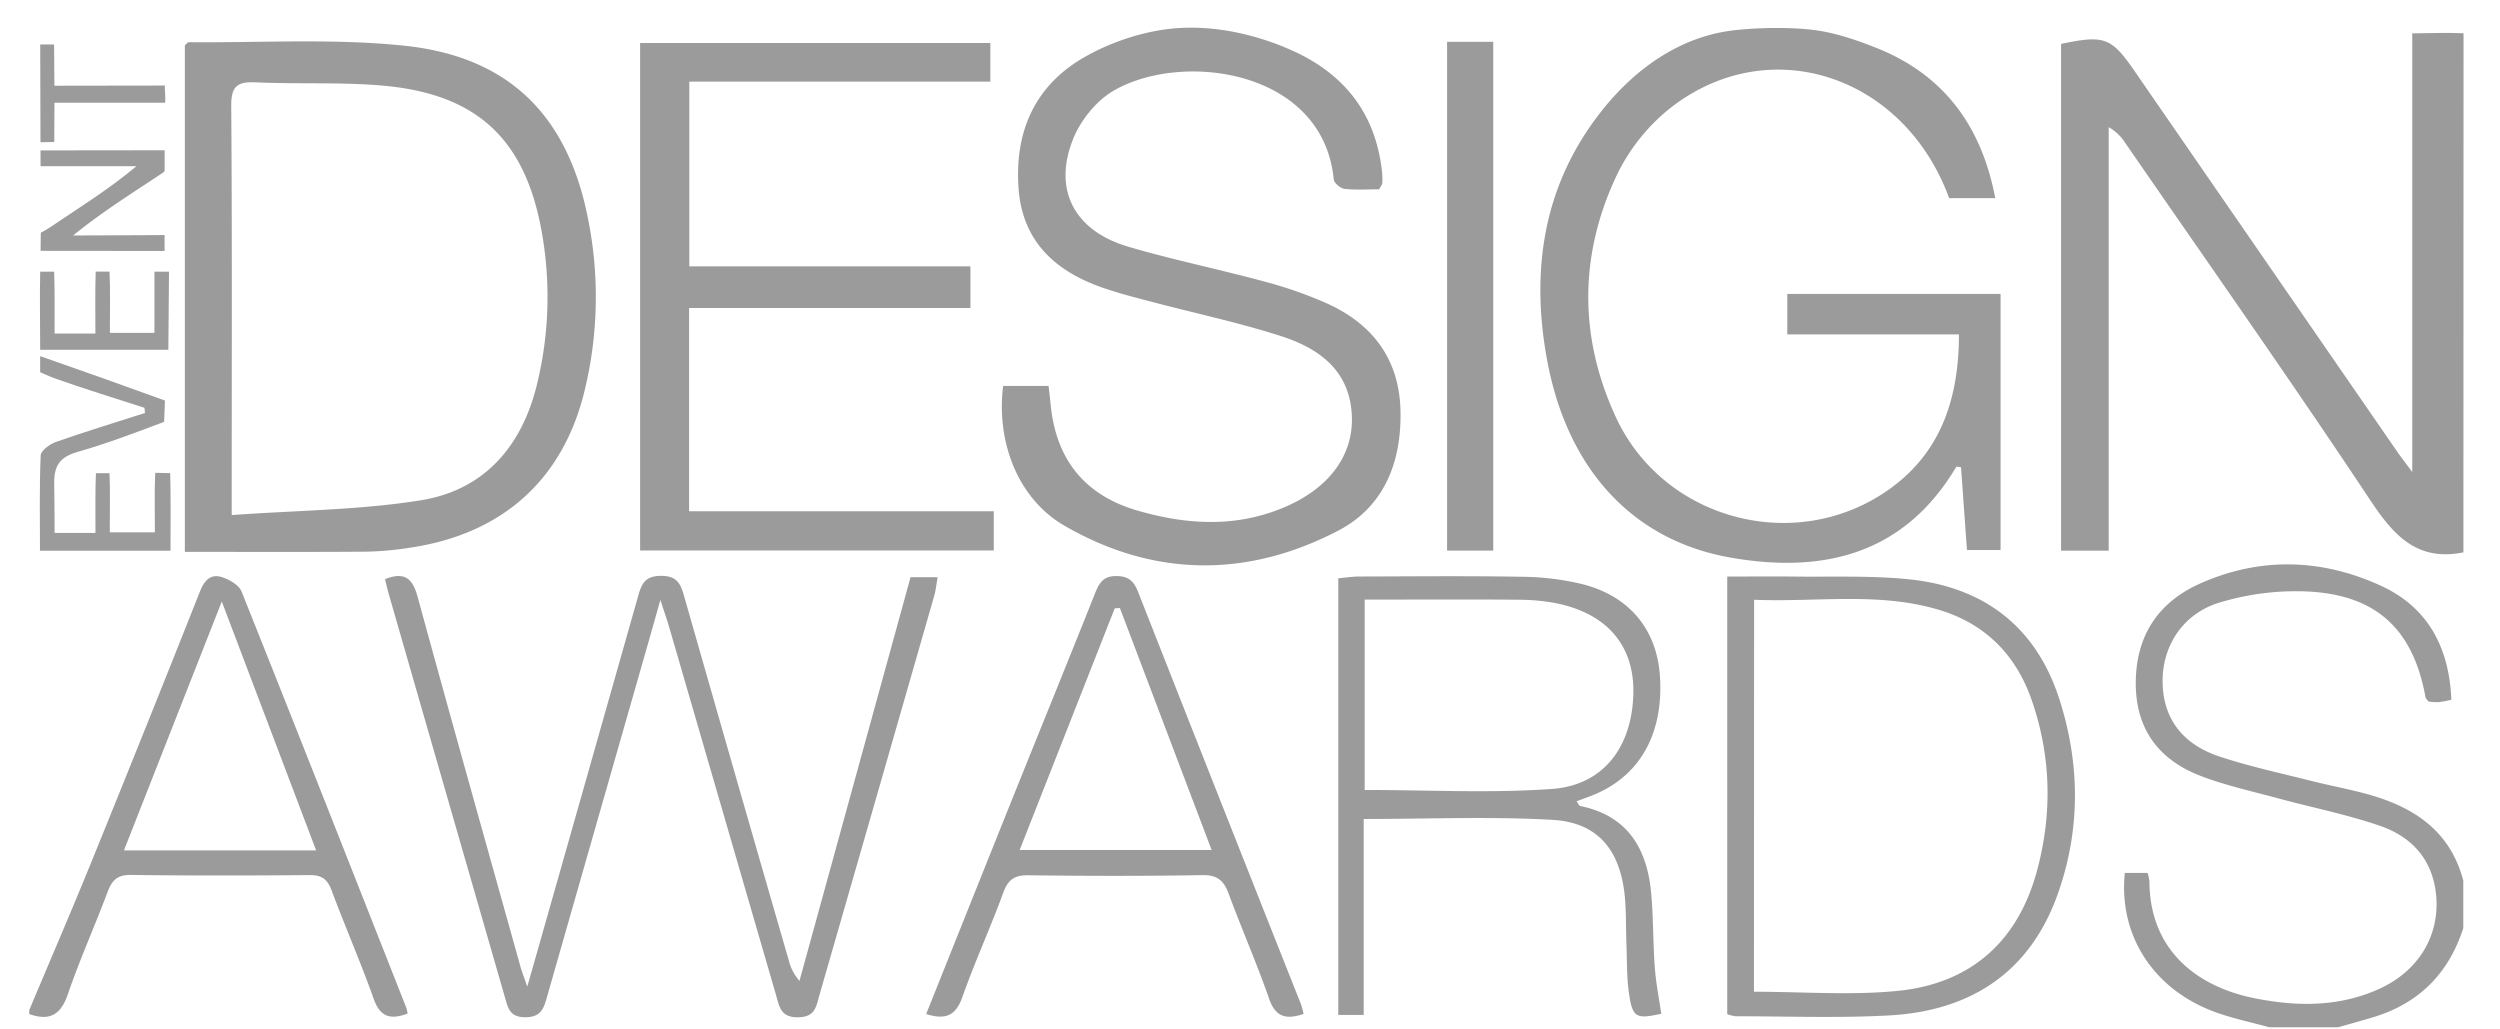 <svg id="Layer_1" data-name="Layer 1" xmlns="http://www.w3.org/2000/svg" xmlns:xlink="http://www.w3.org/1999/xlink" viewBox="0 0 1050 432"><defs><style>.cls-1{fill:none;}.cls-2{clip-path:url(#clip-path);}.cls-3{fill:#9b9b9b;}</style><clipPath id="clip-path"><rect class="cls-1" x="-18.52" y="-543.57" width="1079.04" height="1526.05"/></clipPath></defs><title>award-svg</title><g class="cls-2"><g class="cls-2"><path class="cls-3" d="M1034.63,232c-19.31,3.84-29.14-6.86-39.09-21.88C962,159.62,927.07,110,892.65,60.11a19.71,19.71,0,0,0-7-6.7V231.27h-20V18.44c18.16-3.82,21.09-2.76,30.79,11.29q55.27,80.1,110.54,160.19c1.48,2.15,3.1,4.2,6.17,8.33V14c8.85-.07,14.74-.32,21.54,0Z"/><path class="cls-3" d="M762.74,12.72c8.63,1.21,17,4.1,25.08,7.29,28.5,11.27,44.4,32.77,50.19,63.21H818.65c-19.1-52-76.06-70.42-117.54-37.51a81.12,81.12,0,0,0-22.13,28c-15.79,33.45-15.85,68-.28,101.57,19.9,42.94,74.91,57.76,113.88,30.84,22.26-15.37,30.14-38.11,30.18-65.67H750.66v-17h89.58V231H826.12l-2.49-34.78c-.93-.07-1.85-.34-2-.13C799.77,232.8,766,241,727,234.22c-40.92-7.09-68.72-36.79-77.24-83.13-7-38-1.51-74.09,23.52-105.24,14-17.46,32.89-30.63,55-33.13,11.08-1.25,24.87-1.34,34.44,0"/><path class="cls-3" d="M539.38,19.79c23.78,9.59,38.36,26.53,41.1,52.62a29.19,29.19,0,0,1,.08,4.5c0,.54-.5,1-1.3,2.6-4.51,0-9.6.35-14.58-.19-1.69-.18-4.38-2.5-4.52-4-4.45-46.12-63.75-54-92.54-37.17-7.17,4.19-13.69,12.28-16.84,20.06-8.7,21.47.41,38.76,23.19,45.44,18.81,5.52,38.07,9.44,57,14.58a174.69,174.69,0,0,1,26.42,9.24c19.22,8.71,30.35,23.5,30.82,45.12s-6.94,40.3-26.24,50.33c-38.21,19.87-77.44,19.56-114.94-2.15-19.46-11.26-28.67-35.09-25.71-58.67H440.4c.28,2.47.61,5.09.86,7.72,2.2,23,14.19,38.11,36.31,44.57,20.74,6.05,41.59,7.32,62.07-1.43,18.55-7.93,28.82-21.69,28.14-38.26C567,155.6,554,146.31,538.07,141.18c-17.77-5.72-36.13-9.61-54.21-14.38-7-1.85-14-3.59-20.85-6-19.77-6.89-33.52-19.39-35.19-41.43-1.82-24,6.8-43.66,28.1-55.63a97.42,97.42,0,0,1,31.3-11.06c9.54-1.59,27.87-2.72,52.17,7.07"/><path class="cls-3" d="M953.06,431.44c-7.22-2-14.59-3.52-21.64-6-26.45-9.16-41.71-32.08-39-58.8H902a18.9,18.9,0,0,1,.76,3.61c.13,28.74,19.85,44.23,44.44,49.07,17.48,3.45,34.83,3.64,51.55-3.75,16.88-7.46,26-22.43,24.43-39.51-1.4-15-10.2-24.62-23.61-29.22-13.92-4.78-28.48-7.67-42.72-11.53-10.76-2.91-21.73-5.33-32.13-9.25-17.4-6.55-27.46-19.06-27.69-38.4-.24-20,9-34.48,26.81-42.48,25.34-11.37,51.37-10.62,76.38.95,19.6,9.07,28.46,25.92,29.36,47.78a50.81,50.81,0,0,1-5.41,1,27.61,27.61,0,0,1-4.2-.27c-.57-.77-1.14-1.19-1.23-1.69-5.14-28.43-20.42-43.09-49.52-44.52a110.5,110.5,0,0,0-37.19,4.7c-15.65,4.82-24.16,18.78-23.72,34,.46,16,9.58,25.87,23.94,30.63,12.55,4.16,25.57,6.95,38.42,10.2,7.31,1.85,14.74,3.25,22,5.15,20.07,5.22,36.19,15.06,41.91,36.72v19.94c-6.12,19.1-18.67,31.7-37.94,37.49-4.86,1.46-9.75,2.81-14.63,4.2Z"/><path class="cls-3" d="M12.3,424.19c8.61-20.48,17.42-40.87,25.79-61.45q23.18-57,45.85-114.23c1.83-4.6,4.4-7.65,9.23-6.12,3.14,1,7.17,3.3,8.26,6,23.31,58.26,46.26,116.66,69.27,175a17.15,17.15,0,0,1,.49,2.33c-6.8,2.46-11.37,1.89-14.25-6.23-5.44-15.35-12-30.3-17.68-45.56-1.75-4.67-4.17-6.44-9.22-6.39-25.05.22-50.11.26-75.16-.06-5.64-.07-7.87,2.31-9.68,7.13-5.41,14.4-11.75,28.47-16.71,43-3,8.85-7.86,11.24-16.19,8.3ZM93.15,252.63,52.06,357.16h80.71L93.15,252.63"/><path class="cls-3" d="M77.64,231.74V19c.73-.58,1.19-1.27,1.64-1.27,30.15.27,60.54-1.65,90.41,1.45C213.82,23.77,238.53,48.56,247,92a166.6,166.6,0,0,1-1.64,72.77c-9.11,36.79-34.4,59.39-72.62,65.18a134.25,134.25,0,0,1-18.91,1.75c-25,.2-50,.08-76.23.08m19.71-15.45c27.43-2,53.73-2.08,79.39-6.2,26.65-4.29,42.51-22.6,48.84-48.75a154.39,154.39,0,0,0,1.85-64.72c-7.07-38.54-27.37-57.25-66.65-60.7-17.69-1.56-35.59-.56-53.36-1.38-7.79-.36-10.32,1.7-10.26,9.94.39,53.43.2,106.87.2,160.3v11.52"/><polygon class="cls-3" points="417.39 231.2 268.85 231.2 268.85 18.06 415.95 18.06 415.95 34.28 289.51 34.28 289.51 111.87 407.58 111.87 407.58 129.36 289.42 129.36 289.42 214.73 417.39 214.73 417.39 231.2"/><path class="cls-3" d="M161.69,243.26c8.18-3.26,11.58-.42,13.72,7.43,14.15,51.82,28.72,103.52,43.17,155.26.55,2,1.3,3.85,2.87,8.44,1.71-5.95,2.72-9.45,3.71-13q21.53-75.75,43-151.53c1.49-5.29,3.29-8,9.57-8,6.46,0,8.06,3.15,9.52,8.25q21.86,76.6,44,153.13a20.45,20.45,0,0,0,4.53,8.74l46.65-169.55h11.37c-.51,2.87-.74,5.43-1.44,7.86q-24.1,84-48.27,167.91c-1.32,4.6-1.71,8.91-8.77,9.06-7.55.16-8-4.6-9.41-9.43q-22.46-77.37-44.94-154.73c-.82-2.82-1.8-5.58-3.61-11.14-2.08,7.37-3.42,12.17-4.8,17q-21.42,74.85-42.8,149.7c-1.39,4.88-2.51,8.62-9.21,8.58-6.52,0-7.22-4-8.47-8.35q-24.45-84.82-48.87-169.64c-.56-2-1-3.95-1.48-6"/><path class="cls-3" d="M572.76,344v82.26H562.08V242.89c3-.27,5.81-.74,8.66-.75,22.94-.06,45.88-.3,68.81.11a110.51,110.51,0,0,1,25.05,3.1c19.82,5,31.28,19.15,32.57,38.59,1.55,23.41-7.76,40.9-26.27,49.22-2.73,1.23-5.58,2.17-8.73,3.38.65.86,1,1.93,1.59,2,19.66,4,27.9,17.64,29.69,36.13,1,10.5.78,21.1,1.56,31.63.48,6.51,1.78,13,2.72,19.48-10.58,2.32-12.08,1.68-13.56-8.61-1-6.83-.79-13.83-1.07-20.75-.29-7.23,0-14.53-.88-21.68-2.31-18.43-11.68-29.34-30.19-30.4-25.82-1.48-51.78-.37-79.27-.37m.4-12.18c27,0,53,1.42,78.7-.44,21.54-1.55,33.53-17.54,34.14-39.82.56-20.19-10.92-33.84-32.45-38.17a82.27,82.27,0,0,0-15.26-1.46c-16.89-.18-33.79-.07-50.69-.08H573.16Z"/><path class="cls-3" d="M725.44,426V242.15c9.52,0,18.5-.1,27.47,0,16,.21,32.07-.45,47.93,1.06,31.81,3,54.15,19.52,64.09,50.44,8.75,27.2,8.93,54.81-.67,81.84-11.76,33.1-36.82,49.18-71,51-21.37,1.16-42.85.34-64.29.34a15.86,15.86,0,0,1-3.59-.9m11.28-9.4c20.84,0,40.9,1.62,60.58-.38,30.36-3.08,50.23-20.6,58.28-50.35,6.46-23.89,6-47.84-2.06-71.33C846.94,275.34,834,262,814.38,256.14,789,248.51,763,253,736.72,251.9Z"/><path class="cls-3" d="M389,425.88c12.45-31.11,24.62-61.6,36.85-92.06,11.36-28.26,22.86-56.46,34.12-84.75,1.71-4.29,3.45-7.13,8.83-7.13,5.12,0,7.4,2.09,9.18,6.62q34.09,86.7,68.46,173.3a38.94,38.94,0,0,1,1.06,4c-7,2.32-11.66,1.69-14.49-6.43-5.15-14.8-11.46-29.18-16.9-43.88-2-5.45-4.56-8.1-11-8-24.43.43-48.87.36-73.31.07-5.78-.07-8.44,1.86-10.42,7.29-5.39,14.72-11.93,29-17.16,43.79-2.69,7.59-6.76,9.9-15.24,7.19M428.26,357h80.62L470.36,255.38l-2.17.11L428.26,357"/><rect class="cls-3" x="607.78" y="17.56" width="19.38" height="213.69"/><path class="cls-3" d="M60.66,171.27c-12.58-4.07-25.23-7.93-37.67-12.36-2.72-1-6.13-2.6-6.13-2.6v-6.73c16.88,5.88,35.63,12.54,52.42,18.65l-.35,8.94c-11.24,4.26-24.5,9.28-36.07,12.54-7.57,2.13-10.22,5.64-10.09,13.49.1,6.66.16,13.4.16,20.64H40.09c0-7.67-.12-17.82.19-25.09H46c.31,7,.11,17,.11,24.83H65.05c0-7.78-.23-17.39.15-25l6.28.14c.29,10.25.14,21.76.14,32.6H16.79c0-13.64-.28-26.87.3-40.07.09-2,3.85-4.75,6.46-5.66,12.35-4.33,24.88-8.15,37.35-12.14l-.24-2.2"/><path class="cls-3" d="M17.13,97.76a53.85,53.85,0,0,0,5.09-3.07c11.57-7.87,23.52-15.21,35.09-24.9h-28l-12.26,0L17,63.17l52.15-.06V71.9a9.73,9.73,0,0,1-1.55,1.19C55.4,81.19,43,88.93,30.71,98.89c9.88,0,38.42-.16,38.42-.16v6.68c-2.83,0-37.93-.06-52.08-.06Z"/><path class="cls-3" d="M22.91,140.08H40.07c0-7.67-.16-18.73.12-26H46c.37,7,.15,18,.15,25.72H64.86V114.11c2.27,0,6.12,0,6.12,0l-.27,32.81H16.88c0-10.66-.25-22,0-32.81l5.86,0c.29,7.89.19,17.33.19,26"/><path class="cls-3" d="M22.89,36c15,0,46.39-.07,46.39-.07-.22,1.22.45,6.14,0,7.21H22.87c0,5.24-.08,16.5-.08,16.5L17,59.74l-.11-41.07h5.83s.13,11.81.13,17.32"/></g></g></svg>